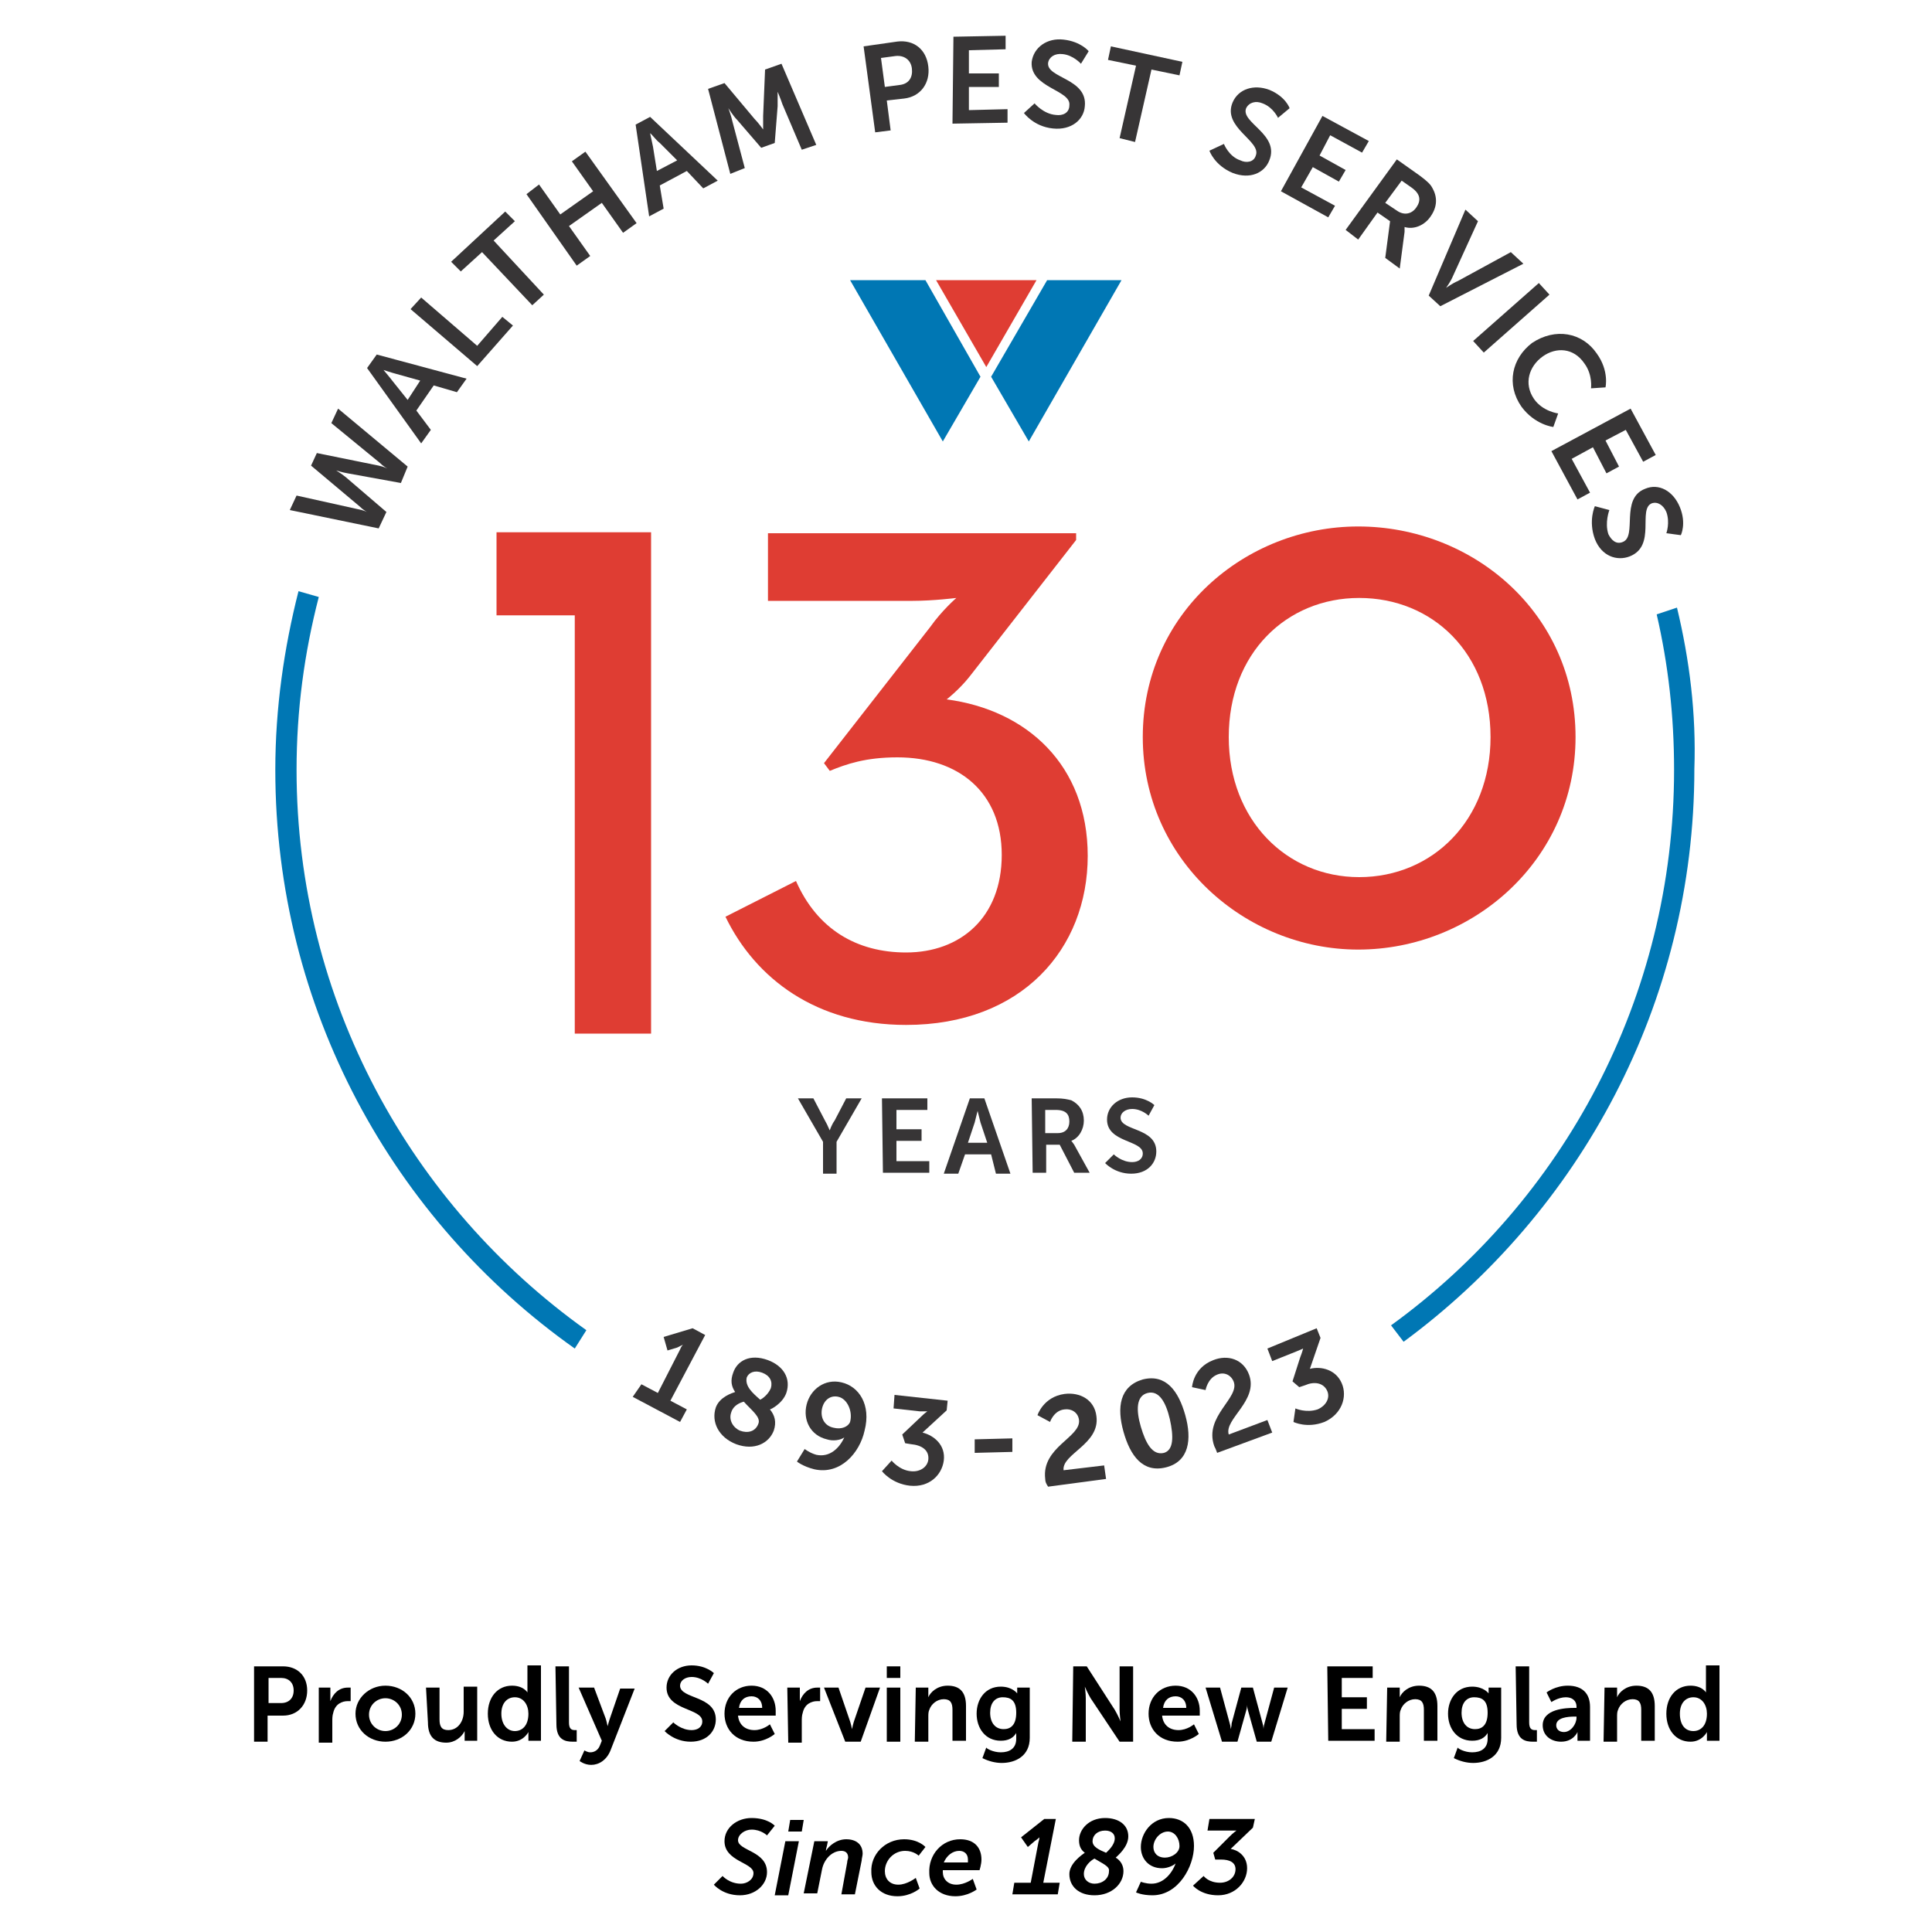 <?xml version="1.0" encoding="UTF-8"?> <!-- Generator: Adobe Illustrator 27.1.1, SVG Export Plug-In . SVG Version: 6.00 Build 0) --> <svg xmlns="http://www.w3.org/2000/svg" xmlns:xlink="http://www.w3.org/1999/xlink" id="Layer_1" x="0px" y="0px" viewBox="0 0 200 200" style="enable-background:new 0 0 200 200;" xml:space="preserve"> <style type="text/css"> .st0{fill:#373536;} .st1{fill:#0077B4;} .st2{fill:#DF3D33;} </style> <g> <g> <g> <path d="M26.3,172.5h3c1.5,0,2.5,1,2.5,2.5s-1,2.6-2.5,2.6h-1.6v2.7h-1.4V172.5z M29.1,176.3c0.8,0,1.3-0.5,1.3-1.3 c0-0.8-0.5-1.3-1.3-1.3h-1.3v2.6H29.1z"></path> <path d="M32.9,174.7h1.3v1c0,0.2,0,0.4,0,0.4h0c0.3-0.8,0.9-1.4,1.8-1.4c0.1,0,0.3,0,0.3,0v1.4c0,0-0.1,0-0.3,0 c-0.6,0-1.3,0.3-1.5,1.2c-0.1,0.3-0.1,0.6-0.1,0.9v2.2h-1.4V174.7z"></path> <path d="M39.9,174.5c1.7,0,3.1,1.2,3.1,2.9c0,1.7-1.4,2.9-3.1,2.9c-1.7,0-3.1-1.2-3.1-2.9C36.8,175.8,38.2,174.5,39.9,174.5z M39.9,179.2c0.9,0,1.7-0.7,1.7-1.7c0-1-0.8-1.7-1.7-1.7c-0.9,0-1.7,0.7-1.7,1.7C38.2,178.5,39,179.2,39.9,179.2z"></path> <path d="M44.1,174.7h1.4v3.3c0,0.7,0.2,1.1,0.9,1.1c1,0,1.6-0.9,1.6-1.9v-2.6h1.4v5.6h-1.3v-0.6c0-0.2,0-0.4,0-0.4h0 c-0.3,0.6-1,1.2-1.9,1.2c-1.2,0-1.9-0.6-1.9-2.1L44.1,174.7L44.1,174.7z"></path> <path d="M53,174.5c1.2,0,1.6,0.7,1.6,0.7h0c0,0,0-0.1,0-0.3v-2.5H56v7.8h-1.3v-0.5c0-0.2,0-0.4,0-0.4h0c0,0-0.5,1-1.7,1 c-1.5,0-2.5-1.2-2.5-2.9C50.5,175.7,51.5,174.5,53,174.5z M53.3,179.2c0.7,0,1.4-0.5,1.4-1.8c0-0.9-0.5-1.7-1.4-1.7 c-0.8,0-1.4,0.6-1.4,1.7C51.9,178.5,52.5,179.2,53.3,179.2z"></path> <path d="M57.5,172.5h1.4v5.8c0,0.6,0.2,0.8,0.6,0.8c0.1,0,0.2,0,0.2,0v1.2c0,0-0.2,0-0.4,0c-0.8,0-1.7-0.2-1.7-1.8L57.5,172.5 L57.5,172.5z"></path> <path d="M60.5,181.2c0,0,0.3,0.2,0.6,0.2c0.4,0,0.8-0.2,1-0.7l0.2-0.5l-2.4-5.5h1.6l1.2,3.2c0.1,0.3,0.2,0.8,0.2,0.8h0 c0,0,0.1-0.4,0.2-0.7l1.1-3.2h1.5l-2.5,6.4c-0.4,1-1.2,1.5-2,1.5c-0.7,0-1.2-0.4-1.2-0.4L60.5,181.2z"></path> <path d="M69.7,178.3c0,0,0.8,0.8,1.9,0.8c0.6,0,1.1-0.3,1.1-0.9c0-1.4-3.7-1.1-3.7-3.5c0-1.3,1.1-2.3,2.6-2.3 c1.5,0,2.3,0.8,2.3,0.8l-0.6,1.1c0,0-0.7-0.7-1.7-0.7c-0.7,0-1.2,0.4-1.2,0.9c0,1.4,3.7,1,3.7,3.5c0,1.2-0.9,2.3-2.6,2.3 c-1.7,0-2.7-1.1-2.7-1.1L69.7,178.3z"></path> <path d="M77.8,174.5c1.6,0,2.5,1.2,2.5,2.6c0,0.2,0,0.5,0,0.5h-3.9c0.1,1,0.8,1.5,1.7,1.5c0.9,0,1.6-0.6,1.6-0.6l0.5,1 c0,0-0.9,0.8-2.2,0.8c-1.9,0-3-1.3-3-2.9C75,175.7,76.2,174.5,77.8,174.5z M78.9,176.8c0-0.8-0.5-1.2-1.1-1.2 c-0.7,0-1.2,0.4-1.3,1.2H78.9z"></path> <path d="M81.5,174.7h1.3v1c0,0.2,0,0.4,0,0.4h0c0.3-0.8,0.9-1.4,1.8-1.4c0.1,0,0.3,0,0.3,0v1.4c0,0-0.1,0-0.3,0 c-0.6,0-1.3,0.3-1.5,1.2c-0.1,0.3-0.1,0.6-0.1,0.9v2.2h-1.4L81.5,174.7L81.5,174.7z"></path> <path d="M85.3,174.7h1.5l1.2,3.5c0.1,0.3,0.2,0.8,0.2,0.8h0c0,0,0.1-0.5,0.2-0.8l1.2-3.5h1.5l-2,5.6h-1.6L85.3,174.7z"></path> <path d="M91.8,172.5h1.4v1.2h-1.4V172.5z M91.8,174.7h1.4v5.6h-1.4V174.7z"></path> <path d="M94.8,174.7h1.3v0.6c0,0.2,0,0.4,0,0.4h0c0.2-0.5,0.9-1.2,2-1.2c1.2,0,1.9,0.6,1.9,2.1v3.6h-1.4V177 c0-0.7-0.2-1.1-0.9-1.1c-0.7,0-1.3,0.5-1.5,1.1c-0.1,0.2-0.1,0.5-0.1,0.7v2.6h-1.4L94.8,174.7L94.8,174.7z"></path> <path d="M103.6,181.4c0.9,0,1.6-0.4,1.6-1.4v-0.3c0-0.1,0-0.3,0-0.3h0c-0.3,0.5-0.8,0.8-1.6,0.8c-1.6,0-2.5-1.3-2.5-2.8 c0-1.5,0.9-2.8,2.5-2.8c1.2,0,1.7,0.7,1.7,0.7h0c0,0,0-0.1,0-0.2v-0.4h1.3v5.2c0,1.9-1.5,2.6-2.9,2.6c-0.7,0-1.4-0.2-2-0.5 l0.4-1.1C102.1,181,102.8,181.4,103.6,181.4z M105.2,177.3c0-1.3-0.6-1.6-1.4-1.6c-0.8,0-1.3,0.6-1.3,1.6c0,1,0.5,1.7,1.4,1.7 C104.6,179,105.2,178.6,105.2,177.3z"></path> <path d="M111.1,172.5h1.4l2.9,4.5c0.3,0.5,0.6,1.2,0.6,1.2h0c0,0-0.1-0.7-0.1-1.2v-4.5h1.4v7.8h-1.4l-3-4.5 c-0.3-0.5-0.6-1.2-0.6-1.2h0c0,0,0.1,0.7,0.1,1.2v4.5h-1.4L111.1,172.5L111.1,172.5z"></path> <path d="M121.7,174.5c1.6,0,2.5,1.2,2.5,2.6c0,0.2,0,0.5,0,0.5h-3.9c0.1,1,0.8,1.5,1.7,1.5c0.9,0,1.6-0.6,1.6-0.6l0.5,1 c0,0-0.9,0.8-2.2,0.8c-1.9,0-3-1.3-3-2.9C118.9,175.7,120.1,174.5,121.7,174.5z M122.8,176.8c0-0.8-0.5-1.2-1.1-1.2 c-0.7,0-1.2,0.4-1.3,1.2H122.8z"></path> <path d="M124.8,174.7h1.5l1,3.7c0.1,0.3,0.1,0.6,0.1,0.6h0c0,0,0.1-0.3,0.1-0.6l1-3.7h1.2l1,3.7c0.1,0.3,0.1,0.6,0.1,0.6h0 c0,0,0-0.3,0.1-0.6l1-3.7h1.4l-1.7,5.6h-1.5l-0.9-3.2c-0.1-0.3-0.1-0.6-0.1-0.6h0c0,0,0,0.3-0.1,0.6l-0.9,3.2h-1.6L124.8,174.7z"></path> <path d="M137.4,172.5h4.7v1.2h-3.2v2h2.6v1.2h-2.6v2.1h3.4v1.2h-4.8L137.4,172.5L137.4,172.5z"></path> <path d="M143.6,174.7h1.3v0.6c0,0.2,0,0.4,0,0.4h0c0.2-0.5,0.9-1.2,2-1.2c1.2,0,1.9,0.6,1.9,2.1v3.6h-1.4V177 c0-0.7-0.2-1.1-0.9-1.1c-0.7,0-1.3,0.5-1.5,1.1c-0.1,0.2-0.1,0.5-0.1,0.7v2.6h-1.4L143.6,174.7L143.6,174.7z"></path> <path d="M152.4,181.4c0.9,0,1.6-0.4,1.6-1.4v-0.3c0-0.1,0-0.3,0-0.3h0c-0.3,0.5-0.8,0.8-1.6,0.8c-1.6,0-2.5-1.3-2.5-2.8 c0-1.5,0.9-2.8,2.5-2.8c1.2,0,1.7,0.7,1.7,0.7h0c0,0,0-0.1,0-0.2v-0.4h1.3v5.2c0,1.9-1.5,2.6-2.9,2.6c-0.7,0-1.4-0.2-2-0.5 l0.4-1.1C150.9,181,151.6,181.4,152.4,181.4z M154,177.3c0-1.3-0.6-1.6-1.4-1.6c-0.8,0-1.3,0.6-1.3,1.6c0,1,0.5,1.7,1.4,1.7 C153.4,179,154,178.6,154,177.3z"></path> <path d="M156.9,172.5h1.4v5.8c0,0.6,0.2,0.8,0.6,0.8c0.1,0,0.2,0,0.2,0v1.2c0,0-0.2,0-0.4,0c-0.8,0-1.7-0.2-1.7-1.8L156.9,172.5 L156.9,172.5z"></path> <path d="M163,176.8h0.2v-0.1c0-0.7-0.5-1-1.1-1c-0.8,0-1.5,0.5-1.5,0.5l-0.5-1c0,0,0.9-0.7,2.2-0.7c1.5,0,2.3,0.8,2.3,2.2v3.5 h-1.3v-0.5c0-0.2,0-0.4,0-0.4h0c0,0-0.4,1-1.7,1c-1,0-1.9-0.6-1.9-1.7C159.7,176.9,162.1,176.8,163,176.8z M161.9,179.3 c0.7,0,1.3-0.8,1.3-1.5v-0.1H163c-0.7,0-1.9,0.1-1.9,0.9C161.1,179,161.4,179.3,161.9,179.3z"></path> <path d="M166.1,174.7h1.3v0.6c0,0.2,0,0.4,0,0.4h0c0.2-0.5,0.9-1.2,2-1.2c1.2,0,1.9,0.6,1.9,2.1v3.6h-1.4V177 c0-0.7-0.2-1.1-0.9-1.1c-0.7,0-1.3,0.5-1.5,1.1c-0.1,0.2-0.1,0.5-0.1,0.7v2.6h-1.4L166.1,174.7L166.1,174.7z"></path> <path d="M175,174.5c1.2,0,1.6,0.7,1.6,0.7h0c0,0,0-0.1,0-0.3v-2.5h1.4v7.8h-1.3v-0.5c0-0.2,0-0.4,0-0.4h0c0,0-0.5,1-1.7,1 c-1.5,0-2.5-1.2-2.5-2.9C172.5,175.7,173.5,174.5,175,174.5z M175.3,179.2c0.7,0,1.4-0.5,1.4-1.8c0-0.9-0.5-1.7-1.4-1.7 c-0.8,0-1.4,0.6-1.4,1.7C173.9,178.5,174.4,179.2,175.3,179.2z"></path> <path d="M74.8,194.2c0,0,0.7,0.8,1.9,0.8c0.6,0,1.3-0.4,1.3-1.1c0-1.1-3-1.2-3-3.3c0-1.4,1.3-2.4,2.8-2.4c1.7,0,2.4,0.8,2.4,0.8 l-0.8,1c0,0-0.6-0.6-1.6-0.6c-0.7,0-1.4,0.5-1.4,1.1c0,1.1,3,1.1,3,3.3c0,1.3-1.2,2.4-2.8,2.4c-1.8,0-2.7-1.1-2.7-1.1L74.8,194.2 z"></path> <path d="M81.3,190.6h1.4l-1.1,5.6h-1.4L81.3,190.6z M81.8,188.4h1.4l-0.2,1.2h-1.4L81.8,188.4z"></path> <path d="M84.3,190.6h1.4l-0.1,0.5c-0.1,0.3-0.1,0.5-0.1,0.5h0c0.3-0.5,1.1-1.2,2.1-1.2c1,0,1.7,0.5,1.7,1.5 c0,0.2-0.1,0.5-0.1,0.7l-0.7,3.5h-1.4l0.6-3.3c0-0.2,0.1-0.4,0.1-0.5c0-0.5-0.3-0.7-0.7-0.7c-1,0-1.8,0.9-2,1.9l-0.5,2.5h-1.4 L84.3,190.6z"></path> <path d="M93.6,190.4c1.5,0,2.2,0.8,2.2,0.8l-0.7,0.9c0,0-0.5-0.5-1.4-0.5c-1.2,0-2.1,1-2.1,2.1c0,0.8,0.5,1.4,1.4,1.4 c0.9,0,1.8-0.7,1.8-0.7l0.4,1.1c0,0-0.9,0.8-2.3,0.8c-1.7,0-2.7-1.1-2.7-2.5C90.1,192,91.6,190.4,93.6,190.4z"></path> <path d="M99.4,190.4c1.5,0,2.2,0.9,2.2,2.1c0,0.5-0.2,1.1-0.2,1.1h-3.8c0,0.1,0,0.1,0,0.2c0,0.7,0.5,1.3,1.4,1.3 c0.9,0,1.7-0.6,1.7-0.6l0.4,1.1c0,0-0.9,0.7-2.2,0.7c-1.7,0-2.7-1.1-2.7-2.4C96.1,192,97.5,190.4,99.4,190.4z M100.2,192.7 c0,0,0-0.1,0-0.2c0-0.6-0.4-0.9-0.9-0.9c-0.7,0-1.3,0.5-1.6,1.2H100.2z"></path> <path d="M105,194.9h1.7l0.8-4.2c0.1-0.3,0.1-0.5,0.1-0.5h0c0,0-0.2,0.2-0.5,0.4l-0.7,0.6l-0.7-1l2.4-1.9h1.2l-1.3,6.6h1.7 l-0.2,1.2h-4.7L105,194.9z"></path> <path d="M112.3,191.8c-0.4-0.3-0.6-0.7-0.6-1.3c0-1.1,1-2.3,2.7-2.3c1.4,0,2.4,0.7,2.4,1.9c0,1.1-1.1,2-1.3,2.2 c0.5,0.3,0.8,0.8,0.8,1.4c0,1.3-1.2,2.5-3,2.5c-1.6,0-2.6-0.9-2.6-2.2C110.7,192.9,112,192,112.3,191.8z M113.3,192.4 c-0.4,0.2-1.1,0.8-1.1,1.6c0,0.6,0.5,1,1.1,1c0.8,0,1.5-0.5,1.5-1.3C114.9,193.2,114.1,192.9,113.3,192.4z M114.5,191.8 c0.2-0.2,0.9-0.8,0.9-1.5c0-0.5-0.4-0.8-1-0.8c-0.8,0-1.3,0.5-1.3,1.1C113.1,191.2,113.8,191.5,114.5,191.8z"></path> <path d="M118.1,194.8c0,0,0.5,0.2,1.1,0.2c1.2,0,2.1-1,2.5-2.1h0c-0.2,0.2-0.8,0.5-1.4,0.5c-1.4,0-2.2-1-2.2-2.2 c0-1.4,1.1-3,2.9-3c1.5,0,2.6,1,2.6,2.9c0,2.1-1.6,5.1-4.3,5.1c-1.1,0-1.7-0.3-1.7-0.3L118.1,194.8z M122.1,191.1 c0-0.8-0.5-1.5-1.2-1.5c-0.8,0-1.5,0.8-1.5,1.6c0,0.6,0.4,1.1,1.2,1.1C121.3,192.3,122.1,191.8,122.1,191.1z"></path> <path d="M124.6,194.2c0,0,0.5,0.7,1.7,0.7c0.9,0,1.6-0.6,1.6-1.4c0-0.7-0.6-1-1.5-1h-0.6l-0.2-0.7l1.7-1.7 c0.4-0.4,0.7-0.6,0.7-0.6v0c0,0-0.3,0-0.7,0h-2.3l0.2-1.2h4.7l-0.2,0.9l-2.3,2.2c0.7,0.1,1.7,0.7,1.7,2c0,1.4-1.2,2.8-3,2.8 c-1.8,0-2.6-1-2.6-1L124.6,194.2z"></path> </g> </g> <g> <g> <path class="st0" d="M85.2,118.2l-2.6-4.5h1.6l1.2,2.3c0.3,0.5,0.5,1.1,0.5,1h0c0,0,0.2-0.6,0.5-1l1.2-2.3h1.6l-2.6,4.5v3.3h-1.4 L85.2,118.2L85.2,118.2z"></path> <path class="st0" d="M91.3,113.7H96v1.2h-3.2v2h2.6v1.2h-2.6v2.1h3.4v1.2h-4.8L91.3,113.7L91.3,113.7z"></path> <path class="st0" d="M102.6,119.5h-2.7l-0.7,2h-1.5l2.7-7.8h1.5l2.7,7.8h-1.5L102.6,119.5z M101.2,115c0,0-0.2,0.8-0.3,1.2 l-0.7,2.1h2l-0.7-2.1C101.4,115.8,101.2,115,101.2,115L101.2,115z"></path> <path class="st0" d="M106.8,113.7h2.5c0.8,0,1.2,0.1,1.6,0.2c0.8,0.4,1.3,1.1,1.3,2.1c0,0.9-0.5,1.8-1.3,2.1v0 c0,0,0.1,0.1,0.3,0.4l1.6,2.9h-1.6l-1.5-2.9h-1.4v2.9h-1.4L106.8,113.7L106.8,113.7z M109.5,117.3c0.8,0,1.2-0.5,1.2-1.2 c0-0.7-0.3-1.2-1.4-1.2h-1.1v2.4L109.5,117.3L109.5,117.3z"></path> <path class="st0" d="M115.3,119.5c0,0,0.8,0.8,1.9,0.8c0.6,0,1.1-0.3,1.1-0.9c0-1.4-3.7-1.1-3.7-3.5c0-1.3,1.1-2.3,2.6-2.3 c1.5,0,2.3,0.8,2.3,0.8l-0.6,1.1c0,0-0.7-0.7-1.7-0.7c-0.7,0-1.2,0.4-1.2,0.9c0,1.4,3.7,1,3.7,3.5c0,1.2-0.9,2.3-2.6,2.3 c-1.7,0-2.7-1.1-2.7-1.1L115.3,119.5z"></path> </g> </g> <g> <path class="st0" d="M39.2,48.2c0.5,0.1,0.9,0.3,0.9,0.3l0,0c0,0-0.4-0.2-0.8-0.6l-5-4.1l0.7-1.5l7.2,6L41.5,50L36,49 c-0.6-0.1-1.2-0.3-1.2-0.3l0,0c0,0,0.5,0.3,1,0.7l4.2,3.6l-0.8,1.7L30,52.8l0.7-1.5l6.3,1.4C37.6,52.8,38,53,38,53l0,0 c0,0-0.4-0.2-0.8-0.6l-5-4.2l0.6-1.3L39.2,48.2z"></path> <path class="st0" d="M44.9,39.9l-1.8,2.6l1.5,2l-1,1.4L38,38.1l1-1.4l9.3,2.5l-1,1.4L44.9,39.9z M39.7,38.3c0,0,0.6,0.7,0.9,1.1 l1.6,2l1.3-2l-2.5-0.7C40.6,38.6,39.7,38.3,39.7,38.3L39.7,38.3z"></path> <path class="st0" d="M42.5,32l1.1-1.2l5.8,5l2.6-3l1.1,0.9l-3.7,4.2L42.5,32z"></path> <path class="st0" d="M49.9,26.1l-2.2,2l-1-1l5.6-5.2l1,1l-2.2,2l5.2,5.6l-1.2,1.1L49.9,26.1z"></path> <path class="st0" d="M54.5,20.1l1.3-1l2.2,3.1l3.4-2.4l-2.2-3.1l1.4-1l5.3,7.4l-1.4,1L62.3,21l-3.4,2.4l2.2,3.1l-1.4,1L54.5,20.1z "></path> <path class="st0" d="M71.1,17.7l-2.8,1.5l0.4,2.4l-1.5,0.8l-1.4-9.5l1.5-0.8l7,6.6l-1.5,0.8L71.1,17.7z M67.3,13.8 c0,0,0.2,0.9,0.3,1.4l0.4,2.5l2.1-1.1l-1.8-1.8C67.9,14.5,67.4,13.8,67.3,13.8L67.3,13.8z"></path> <path class="st0" d="M73.3,9.2L75,8.6l3.1,3.7c0.4,0.4,0.9,1.1,0.9,1.1l0,0c0,0,0-0.8,0-1.4l0.2-4.8l1.7-0.6l3.6,8.4L83,15.5 l-2-4.7c-0.2-0.6-0.5-1.3-0.5-1.3l0,0c0,0,0,0.9,0,1.5l-0.3,3.8l-1.4,0.5l-2.5-2.9c-0.4-0.4-0.9-1.2-0.9-1.2l0,0 c0,0,0.3,0.8,0.4,1.3l1.3,4.9L75.6,18L73.3,9.2z"></path> <path class="st0" d="M89.4,4.8l3.5-0.5c1.7-0.2,3,0.8,3.2,2.6c0.2,1.7-0.8,3.1-2.5,3.3l-1.8,0.2l0.4,3.1l-1.6,0.2L89.4,4.8z M93.1,8.8c1-0.1,1.4-0.8,1.3-1.7c-0.1-0.9-0.8-1.4-1.7-1.3L91.2,6L91.6,9L93.1,8.8z"></path> <path class="st0" d="M98.7,3.8l5.4-0.1l0,1.4l-3.8,0.1l0,2.4l3.1,0l0,1.4l-3.1,0l0,2.4l4-0.1l0,1.4l-5.7,0.1L98.7,3.8z"></path> <path class="st0" d="M107.1,10.7c0,0,0.9,1.1,2.2,1.2c0.7,0.1,1.4-0.2,1.4-1c0.2-1.6-4.1-1.8-3.9-4.5c0.2-1.5,1.6-2.5,3.3-2.3 c1.8,0.2,2.6,1.2,2.6,1.2l-0.8,1.3c0,0-0.8-0.9-1.9-1c-0.8-0.1-1.4,0.3-1.5,0.9c-0.2,1.6,4.1,1.6,3.8,4.5 c-0.1,1.4-1.4,2.5-3.3,2.3c-2-0.2-3-1.6-3-1.6L107.1,10.7z"></path> <path class="st0" d="M117.6,6.8l-2.9-0.6l0.3-1.4l7.4,1.6l-0.3,1.4l-2.9-0.6l-1.7,7.5l-1.6-0.4L117.6,6.8z"></path> <path class="st0" d="M126.7,14.9c0,0,0.5,1.3,1.7,1.7c0.6,0.3,1.4,0.2,1.6-0.5c0.6-1.5-3.5-2.9-2.4-5.5c0.6-1.4,2.2-1.9,3.8-1.3 c1.7,0.7,2.1,1.9,2.1,1.9l-1.2,1c0,0-0.5-1.1-1.6-1.5c-0.7-0.3-1.4-0.1-1.7,0.5c-0.6,1.5,3.5,2.7,2.4,5.4c-0.5,1.3-2,2-3.8,1.3 c-1.9-0.8-2.4-2.3-2.4-2.3L126.7,14.9z"></path> <path class="st0" d="M136.9,12l4.8,2.6l-0.7,1.2l-3.3-1.8l-1.1,2.1l2.7,1.5l-0.7,1.2l-2.7-1.5l-1.2,2.1l3.5,1.9l-0.7,1.2l-4.9-2.7 L136.9,12z"></path> <path class="st0" d="M144.6,16.5l2.4,1.7c0.8,0.6,1.1,0.9,1.3,1.3c0.5,0.9,0.5,1.9-0.2,2.9c-0.6,0.9-1.7,1.4-2.7,1.1l0,0 c0,0,0,0.2,0,0.5l-0.5,3.8l-1.5-1.1l0.5-3.8l-1.3-0.9l-2,2.8l-1.3-1L144.6,16.5z M144.6,21.8c0.7,0.5,1.5,0.4,2-0.3 c0.5-0.7,0.5-1.4-0.5-2.1l-1-0.7l-1.7,2.3L144.6,21.8z"></path> <path class="st0" d="M151.7,21.7l1.3,1.2l-2.6,5.7c-0.2,0.5-0.7,1.2-0.7,1.2l0,0c0,0,0.7-0.5,1.2-0.7l5.5-3l1.3,1.2l-8.6,4.4 l-1.2-1.1L151.7,21.7z"></path> <path class="st0" d="M159.3,29.3l1.1,1.2l-6.8,6l-1.1-1.2L159.3,29.3z"></path> <path class="st0" d="M165.3,36.6c1.3,1.8,0.9,3.5,0.9,3.5l-1.5,0.1c0,0,0.2-1.4-0.7-2.6c-1.1-1.6-2.9-1.7-4.3-0.7 c-1.4,1-2,2.8-0.9,4.4c0.9,1.3,2.5,1.5,2.5,1.5l-0.5,1.4c0,0-1.9-0.2-3.3-2.1c-1.6-2.3-1-5,1.1-6.6 C161,33.9,163.8,34.4,165.3,36.6z"></path> <path class="st0" d="M168.8,42.3l2.6,4.8l-1.3,0.7l-1.8-3.3l-2.1,1.1l1.4,2.7l-1.3,0.7l-1.4-2.7l-2.2,1.2l1.9,3.5l-1.3,0.7l-2.7-5 L168.8,42.3z"></path> <path class="st0" d="M166.6,52.8c0,0-0.5,1.3-0.1,2.5c0.3,0.6,0.8,1.1,1.5,0.8c1.5-0.6-0.3-4.5,2.3-5.5c1.4-0.6,2.9,0.2,3.6,1.9 c0.7,1.7,0.1,2.9,0.1,2.9l-1.5-0.2c0,0,0.4-1.1,0-2.2c-0.3-0.7-0.9-1.1-1.5-0.9c-1.5,0.6,0.5,4.4-2.3,5.5c-1.3,0.5-2.9,0-3.6-1.8 c-0.7-1.9,0-3.4,0-3.4L166.6,52.8z"></path> </g> <g> <path class="st0" d="M66.4,143.3l1.7,0.9l2.3-4.5c0.1-0.3,0.3-0.5,0.3-0.5l0,0c0,0-0.2,0.1-0.6,0.3l-1,0.3l-0.4-1.4l3-0.9l1.3,0.7 l-3.6,6.8l1.7,0.9l-0.7,1.3l-4.9-2.6L66.4,143.3z"></path> <path class="st0" d="M76.1,144.1c-0.4-0.6-0.5-1.2-0.2-2c0.4-1.2,1.7-2,3.6-1.3c1.6,0.6,2.4,1.9,1.9,3.4c-0.4,1.1-1.6,1.7-1.7,1.7 c0.5,0.6,0.7,1.3,0.4,2.2c-0.5,1.3-2,2.1-3.9,1.4c-1.8-0.7-2.6-2.3-2.1-3.8C74.5,144.6,75.8,144.2,76.1,144.1z M77,145.1 c-0.4,0.1-1.1,0.4-1.3,1.1c-0.3,0.8,0.2,1.6,0.9,1.9c0.8,0.3,1.6,0.1,1.9-0.7C78.8,146.7,77.8,146,77,145.1z M78.7,144.9 c0.2-0.1,0.8-0.5,1.1-1.2c0.2-0.7-0.1-1.3-0.9-1.6c-0.8-0.3-1.4,0-1.6,0.5C77.1,143.5,77.9,144.2,78.7,144.9z"></path> <path class="st0" d="M82.5,151.3l0.8-1.3c0,0,0.5,0.4,1.2,0.6c1.4,0.3,2.4-0.7,2.9-1.8l0,0c-0.4,0.3-1.2,0.4-1.8,0.2 c-1.7-0.4-2.5-2-2.1-3.6c0.4-1.6,1.9-2.7,3.6-2.3c1.8,0.4,3.1,2.3,2.4,5c-0.5,2.3-2.5,4.6-5.2,4C83.1,151.8,82.5,151.3,82.5,151.3 z M88,147.2c0.3-1.1-0.3-2.4-1.2-2.6c-0.8-0.2-1.5,0.3-1.7,1.2c-0.2,0.9,0.2,1.8,1.2,2C87.1,148,87.8,147.7,88,147.2z"></path> <path class="st0" d="M92.3,151.2c0,0,0.8,1,2,1.1c0.9,0.1,1.7-0.4,1.8-1.2c0.1-1-0.7-1.5-1.8-1.6l-0.6-0.1l-0.3-0.9l1.9-1.8 c0.4-0.4,0.7-0.6,0.7-0.6l0,0c0,0-0.3,0-0.8,0l-2.7-0.3l0.1-1.4l5.5,0.6l-0.1,1l-2.5,2.3c1.2,0.3,2.4,1.3,2.2,2.9 c-0.2,1.5-1.5,2.8-3.5,2.6c-1.9-0.2-2.9-1.5-2.9-1.5L92.3,151.2z"></path> <path class="st0" d="M100.9,149l3.9-0.1l0,1.4l-3.9,0.1L100.9,149z"></path> <path class="st0" d="M108.2,153.1c-0.4-3.3,3.7-4.3,3.5-6.1c-0.1-0.8-0.8-1.2-1.5-1.1c-1.1,0.1-1.5,1.3-1.5,1.3l-1.3-0.7 c0,0,0.6-1.9,2.8-2.2c1.6-0.2,3.1,0.6,3.3,2.3c0.4,2.9-3.6,3.9-3.4,5.6l4.2-0.5l0.2,1.4l-6,0.8 C108.3,153.6,108.2,153.4,108.2,153.1z"></path> <path class="st0" d="M116.3,148.2c-0.7-2.5-0.4-4.7,2-5.4c2.4-0.6,3.7,1.2,4.4,3.7c0.7,2.5,0.4,4.8-2,5.4 C118.3,152.5,117,150.7,116.3,148.2z M121.1,146.9c-0.4-1.7-1.1-3-2.3-2.7c-1.2,0.3-1.2,1.8-0.7,3.5c0.5,1.7,1.2,3,2.4,2.7 C121.5,150.1,121.5,148.7,121.1,146.9z"></path> </g> <g> <g> <polygon class="st1" points="95.8,29 88,29 97.6,45.7 101.5,39 "></polygon> <polygon class="st2" points="107.3,29 96.9,29 102.1,38 "></polygon> <polygon class="st1" points="106.5,45.7 116.1,29 108.4,29 102.6,39 "></polygon> </g> </g> <g> <path class="st1" d="M60.7,137.7c-18.1-12.9-30-34.1-30-58c0-6.2,0.8-12.1,2.3-17.9l-2.1-0.6c-1.5,5.9-2.4,12.1-2.4,18.5 c0,24.7,12.2,46.6,31,59.9L60.7,137.7z"></path> <path class="st1" d="M173.6,62.9l-2.1,0.7c1.2,5.2,1.8,10.5,1.8,16.1c0,23.6-11.5,44.6-29.3,57.5l1.3,1.7 c18.2-13.4,30.1-35,30.1-59.3C175.6,73.9,174.9,68.3,173.6,62.9z"></path> </g> </g> <g> <path class="st2" d="M59.5,63.7h-8.1v-8.6h16V107h-7.9V63.7z"></path> <path class="st2" d="M75.1,94.9l7.3-3.7c2.2,5,6.3,7.4,11.4,7.4c5.6,0,9.9-3.6,9.9-10.1c0-6.5-4.5-10.1-10.8-10.1 c-3.3,0-5.3,0.7-7,1.4L85.3,79l11-14.1c1.2-1.7,2.7-3,2.7-3s-2.4,0.3-4.5,0.3h-15v-7h31.9v0.7L100.4,70c-1.1,1.4-2.4,2.4-2.4,2.4 c8.3,1.1,14.6,6.8,14.6,16.2c0,9.6-6.8,17.5-18.8,17.5C84.5,106.1,78.2,101.3,75.1,94.9z"></path> <path class="st2" d="M118.3,76.3c0-12.8,10.6-21.8,22.3-21.8c11.9,0,22.5,9,22.5,21.8c0,12.7-10.6,22-22.5,22 C128.9,98.3,118.3,89,118.3,76.3z M154.3,76.3c0-8.7-6-14.4-13.6-14.4c-7.5,0-13.5,5.7-13.5,14.4c0,8.6,6,14.5,13.5,14.5 C148.3,90.8,154.3,84.9,154.3,76.3z"></path> </g> <path class="st0" d="M125.7,149.7c-1.1-3.1,2.7-5,2-6.7c-0.3-0.7-1-1-1.7-0.7c-1,0.4-1.2,1.6-1.2,1.6l-1.4-0.3c0,0,0.1-2,2.2-2.8 c1.5-0.6,3.1-0.1,3.7,1.5c1,2.7-2.6,4.6-2.1,6.2l4-1.5l0.5,1.3l-5.7,2.1C125.9,150.1,125.8,149.9,125.7,149.7z"></path> <path class="st0" d="M134.1,145.8c0,0,1.1,0.5,2.3,0.1c0.9-0.4,1.3-1.2,1-1.9c-0.4-0.9-1.4-1-2.3-0.6l-0.6,0.2l-0.7-0.6l0.8-2.5 c0.2-0.5,0.3-0.9,0.3-0.9l0,0c0,0-0.2,0.1-0.7,0.3l-2.5,1l-0.5-1.3l5.1-2.1l0.4,1l-1.1,3.2c1.2-0.3,2.7,0.1,3.3,1.5 c0.6,1.4,0,3.2-1.8,4c-1.8,0.7-3.2,0-3.2,0L134.1,145.8z"></path> <g> </g> <g> </g> <g> </g> <g> </g> <g> </g> <g> </g> </svg> 